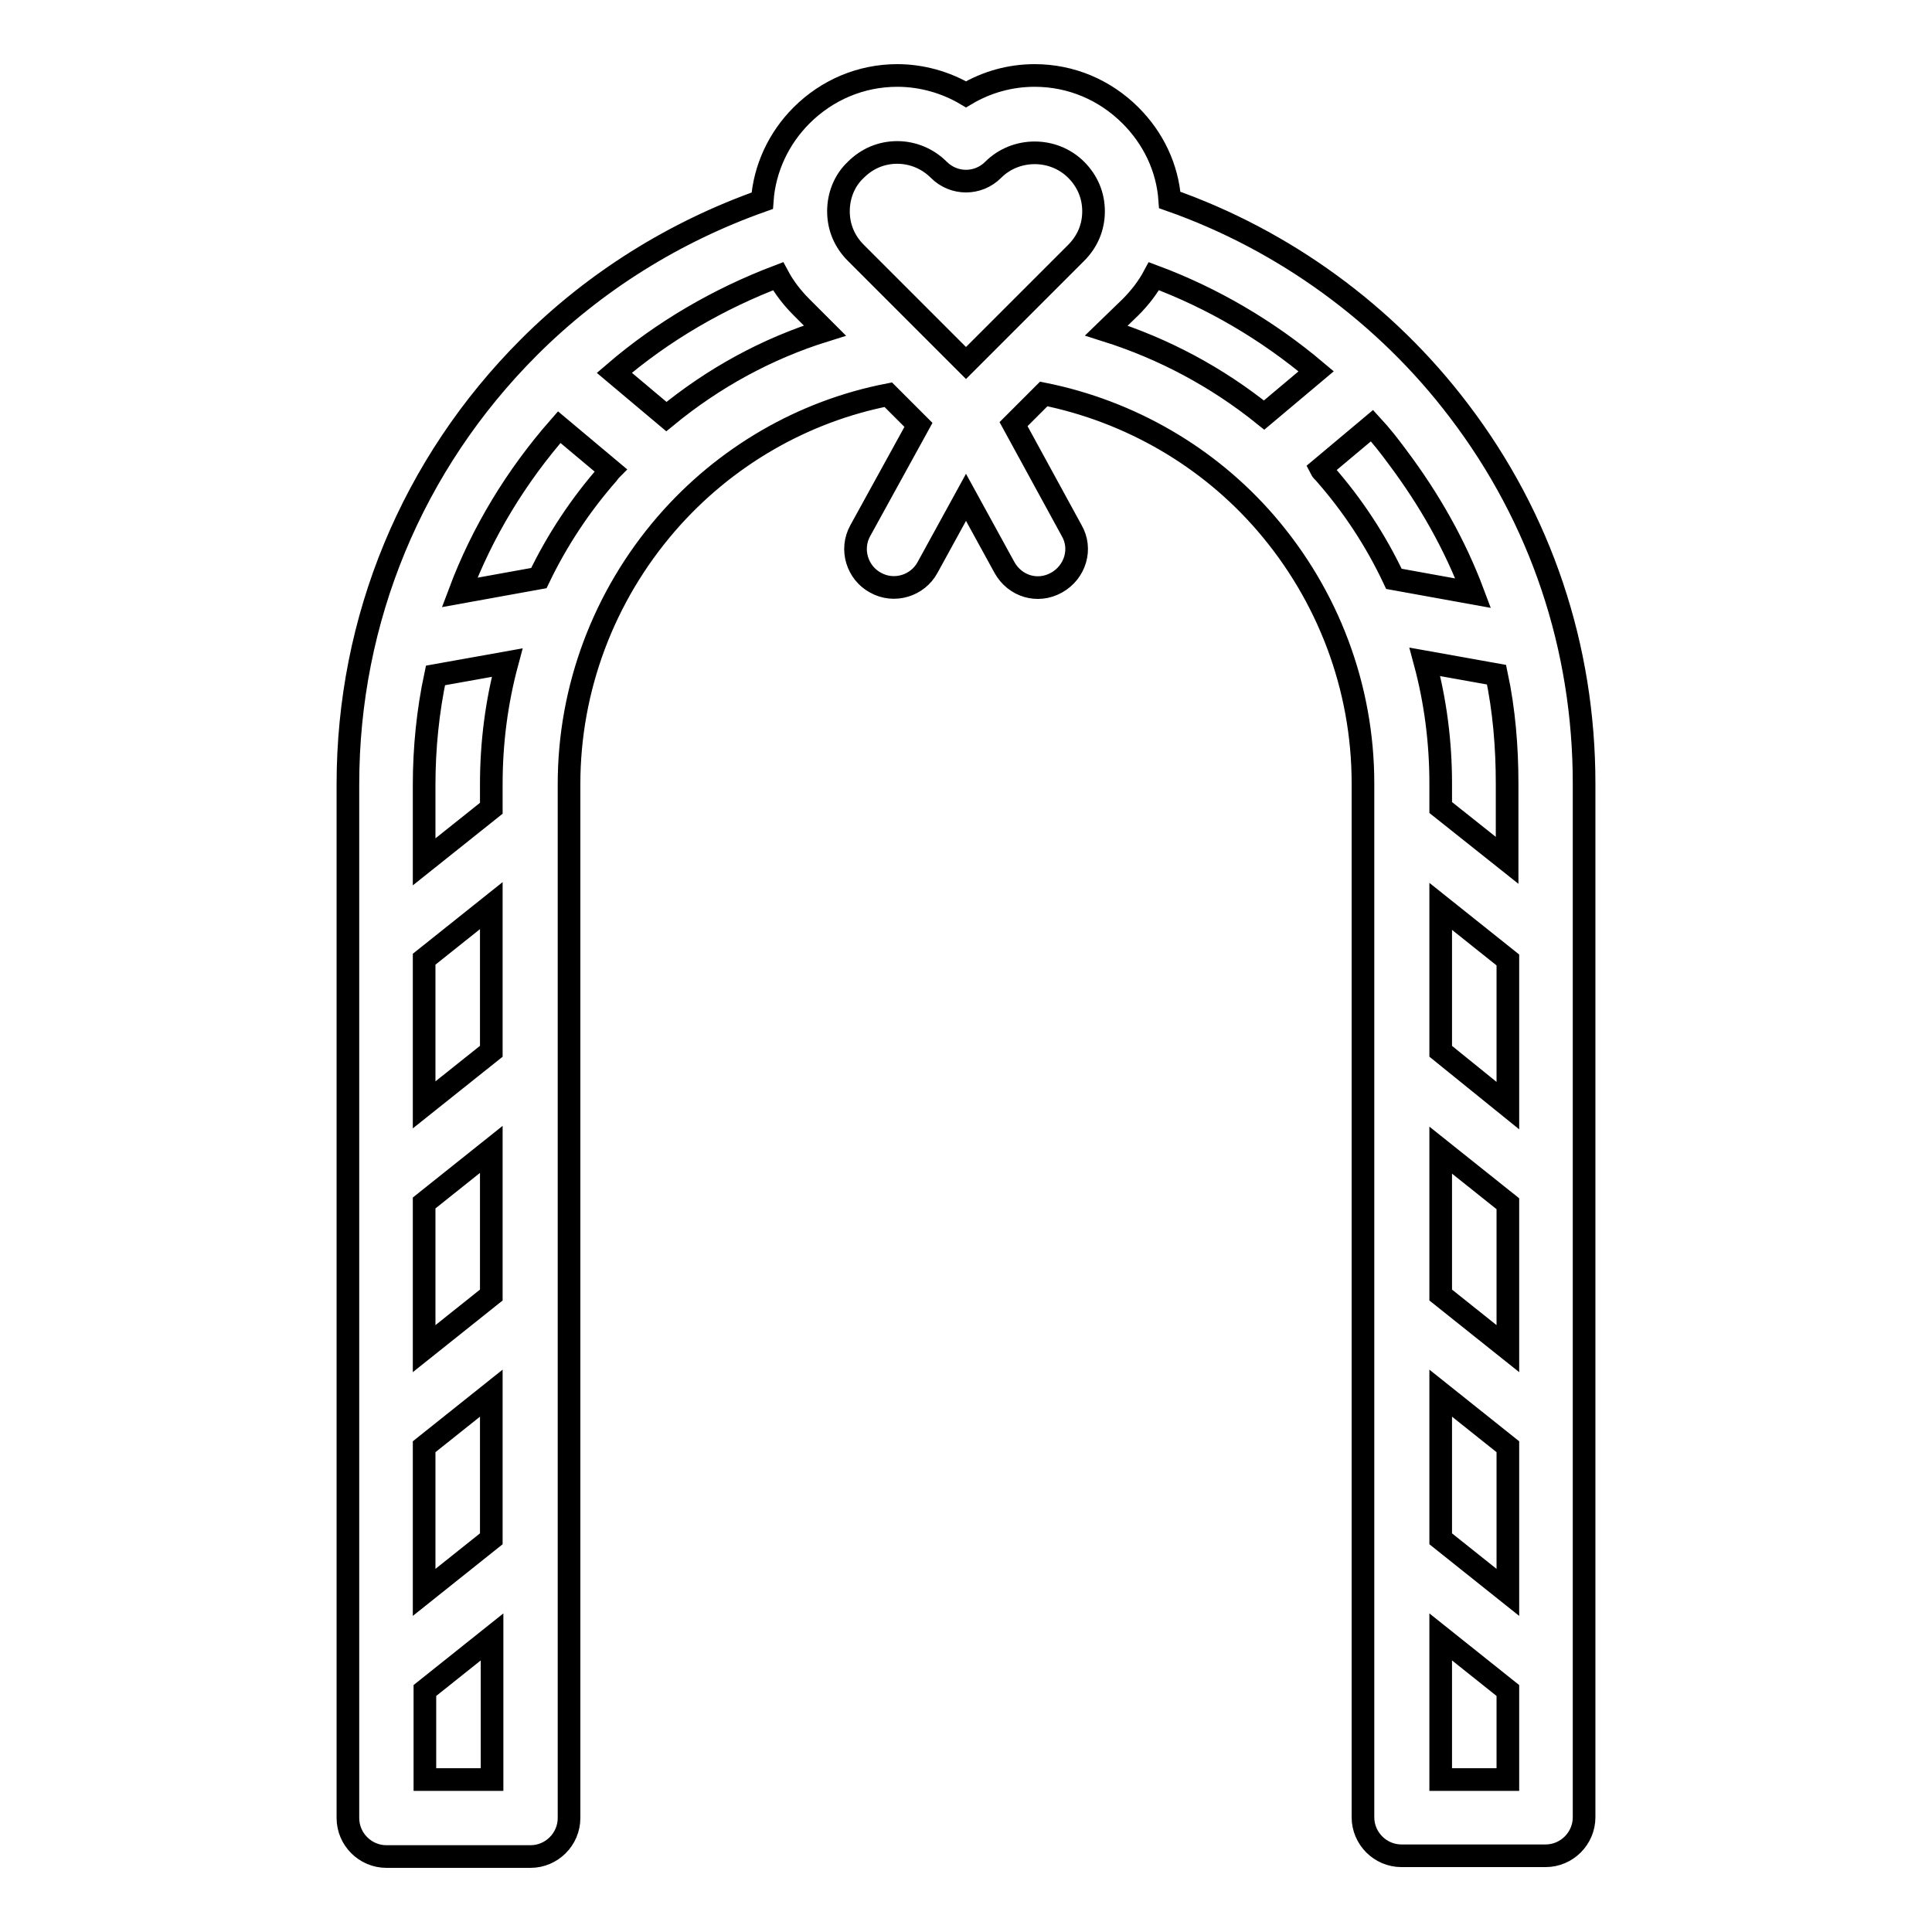 <?xml version="1.0" encoding="utf-8"?>
<!-- Svg Vector Icons : http://www.onlinewebfonts.com/icon -->
<!DOCTYPE svg PUBLIC "-//W3C//DTD SVG 1.1//EN" "http://www.w3.org/Graphics/SVG/1.1/DTD/svg11.dtd">
<svg version="1.1" xmlns="http://www.w3.org/2000/svg" xmlns:xlink="http://www.w3.org/1999/xlink" x="0px" y="0px" viewBox="0 0 256 256" enable-background="new 0 0 256 256" xml:space="preserve">
<g> <path stroke-width="3" fill-opacity="0" stroke="#000000"  d="M193.3,54.4c-9.7-12.8-23.2-22.6-38.3-27.9c-0.3-4.3-2.2-8.2-5.2-11.2c-3.4-3.4-7.9-5.3-12.7-5.3 c-3.3,0-6.4,0.9-9.1,2.5c-2.7-1.6-5.9-2.5-9.1-2.5c-4.8,0-9.3,1.9-12.7,5.3c-3,3-4.9,7-5.2,11.3c-11.6,4.1-22.2,10.7-30.9,19.4 c-15.5,15.5-24,36.1-24,57.9v137c0,2.8,2.3,5.1,5.1,5.1h19.1c2.8,0,5.1-2.3,5.1-5.1v-137c0-12.7,4.6-24.9,12.9-34.5 c7.7-8.9,18.1-14.9,29.4-17.1l4,4L114,70.3c-1.4,2.5-0.4,5.6,2,6.9c2.5,1.4,5.6,0.4,6.9-2c0,0,0,0,0,0l5.1-9.3l5.1,9.3 c1.4,2.5,4.4,3.4,6.9,2c2.5-1.4,3.4-4.5,2-6.9l-7.7-14.1l4-4c11.4,2.3,21.8,8.3,29.4,17.1c8.3,9.6,12.9,21.8,12.9,34.5v137 c0,2.8,2.3,5.1,5.1,5.1h19.1c2.8,0,5.1-2.3,5.1-5.1v-137C209.9,85.8,204.2,68.7,193.3,54.4L193.3,54.4z M190.9,184.6l8.9,7.1v19.3 l-8.9-7.1V184.6z M190.9,171.6v-19.2l8.9,7.1v19.2L190.9,171.6z M190.9,139.3v-19.2l8.9,7.1v19.3L190.9,139.3z M190.9,107v-3.2 c0-5.5-0.7-10.9-2.1-16.1l9.5,1.7c1,4.7,1.4,9.6,1.4,14.4v10.2L190.9,107L190.9,107z M113.4,22.5c1.5-1.5,3.4-2.3,5.5-2.3 c2,0,4,0.8,5.5,2.3c2,2,5.2,2,7.2,0c3-3,8-3,11,0c1.5,1.5,2.3,3.4,2.3,5.5s-0.8,4-2.3,5.5L128,48.1l-14.6-14.6 c-1.5-1.5-2.3-3.4-2.3-5.5S111.9,23.9,113.4,22.5z M65.1,203.9l-8.9,7.1v-19.3l8.9-7.1V203.9z M65.1,171.6l-8.9,7.1v-19.3l8.9-7.1 V171.6z M65.1,139.3l-8.9,7.1v-19.3l8.9-7.1V139.3z M65.1,103.9v3.2l-8.9,7.1v-10.2c0-4.9,0.5-9.8,1.5-14.5l9.5-1.7 C65.8,93,65.1,98.4,65.1,103.9z M56.3,235.8V224l8.9-7.1v18.9H56.3z M71.4,76.6l-10.5,1.9c3-8,7.5-15.4,13.2-21.9l6.8,5.7 c-0.1,0.1-0.2,0.3-0.3,0.4C76.9,66.9,73.8,71.6,71.4,76.6z M88.3,55.2l-6.9-5.8c6.4-5.5,13.8-9.8,21.7-12.8 c0.8,1.5,1.9,2.9,3.1,4.1l3.1,3.1C101.6,46.2,94.5,50.1,88.3,55.2z M149.8,40.7c1.2-1.2,2.3-2.6,3.1-4.1 c7.8,2.9,15.1,7.2,21.5,12.6l-6.9,5.8c-6.2-5-13.3-8.8-20.9-11.2L149.8,40.7z M175,62.1l6.8-5.7c1.2,1.3,2.3,2.7,3.4,4.2 c4.2,5.6,7.6,11.6,10,18l-10.5-1.9c-2.4-5.1-5.5-9.8-9.2-14C175.3,62.5,175.1,62.3,175,62.1L175,62.1z M190.9,235.8v-18.9l8.9,7.1 v11.8H190.9z"/></g>
</svg>